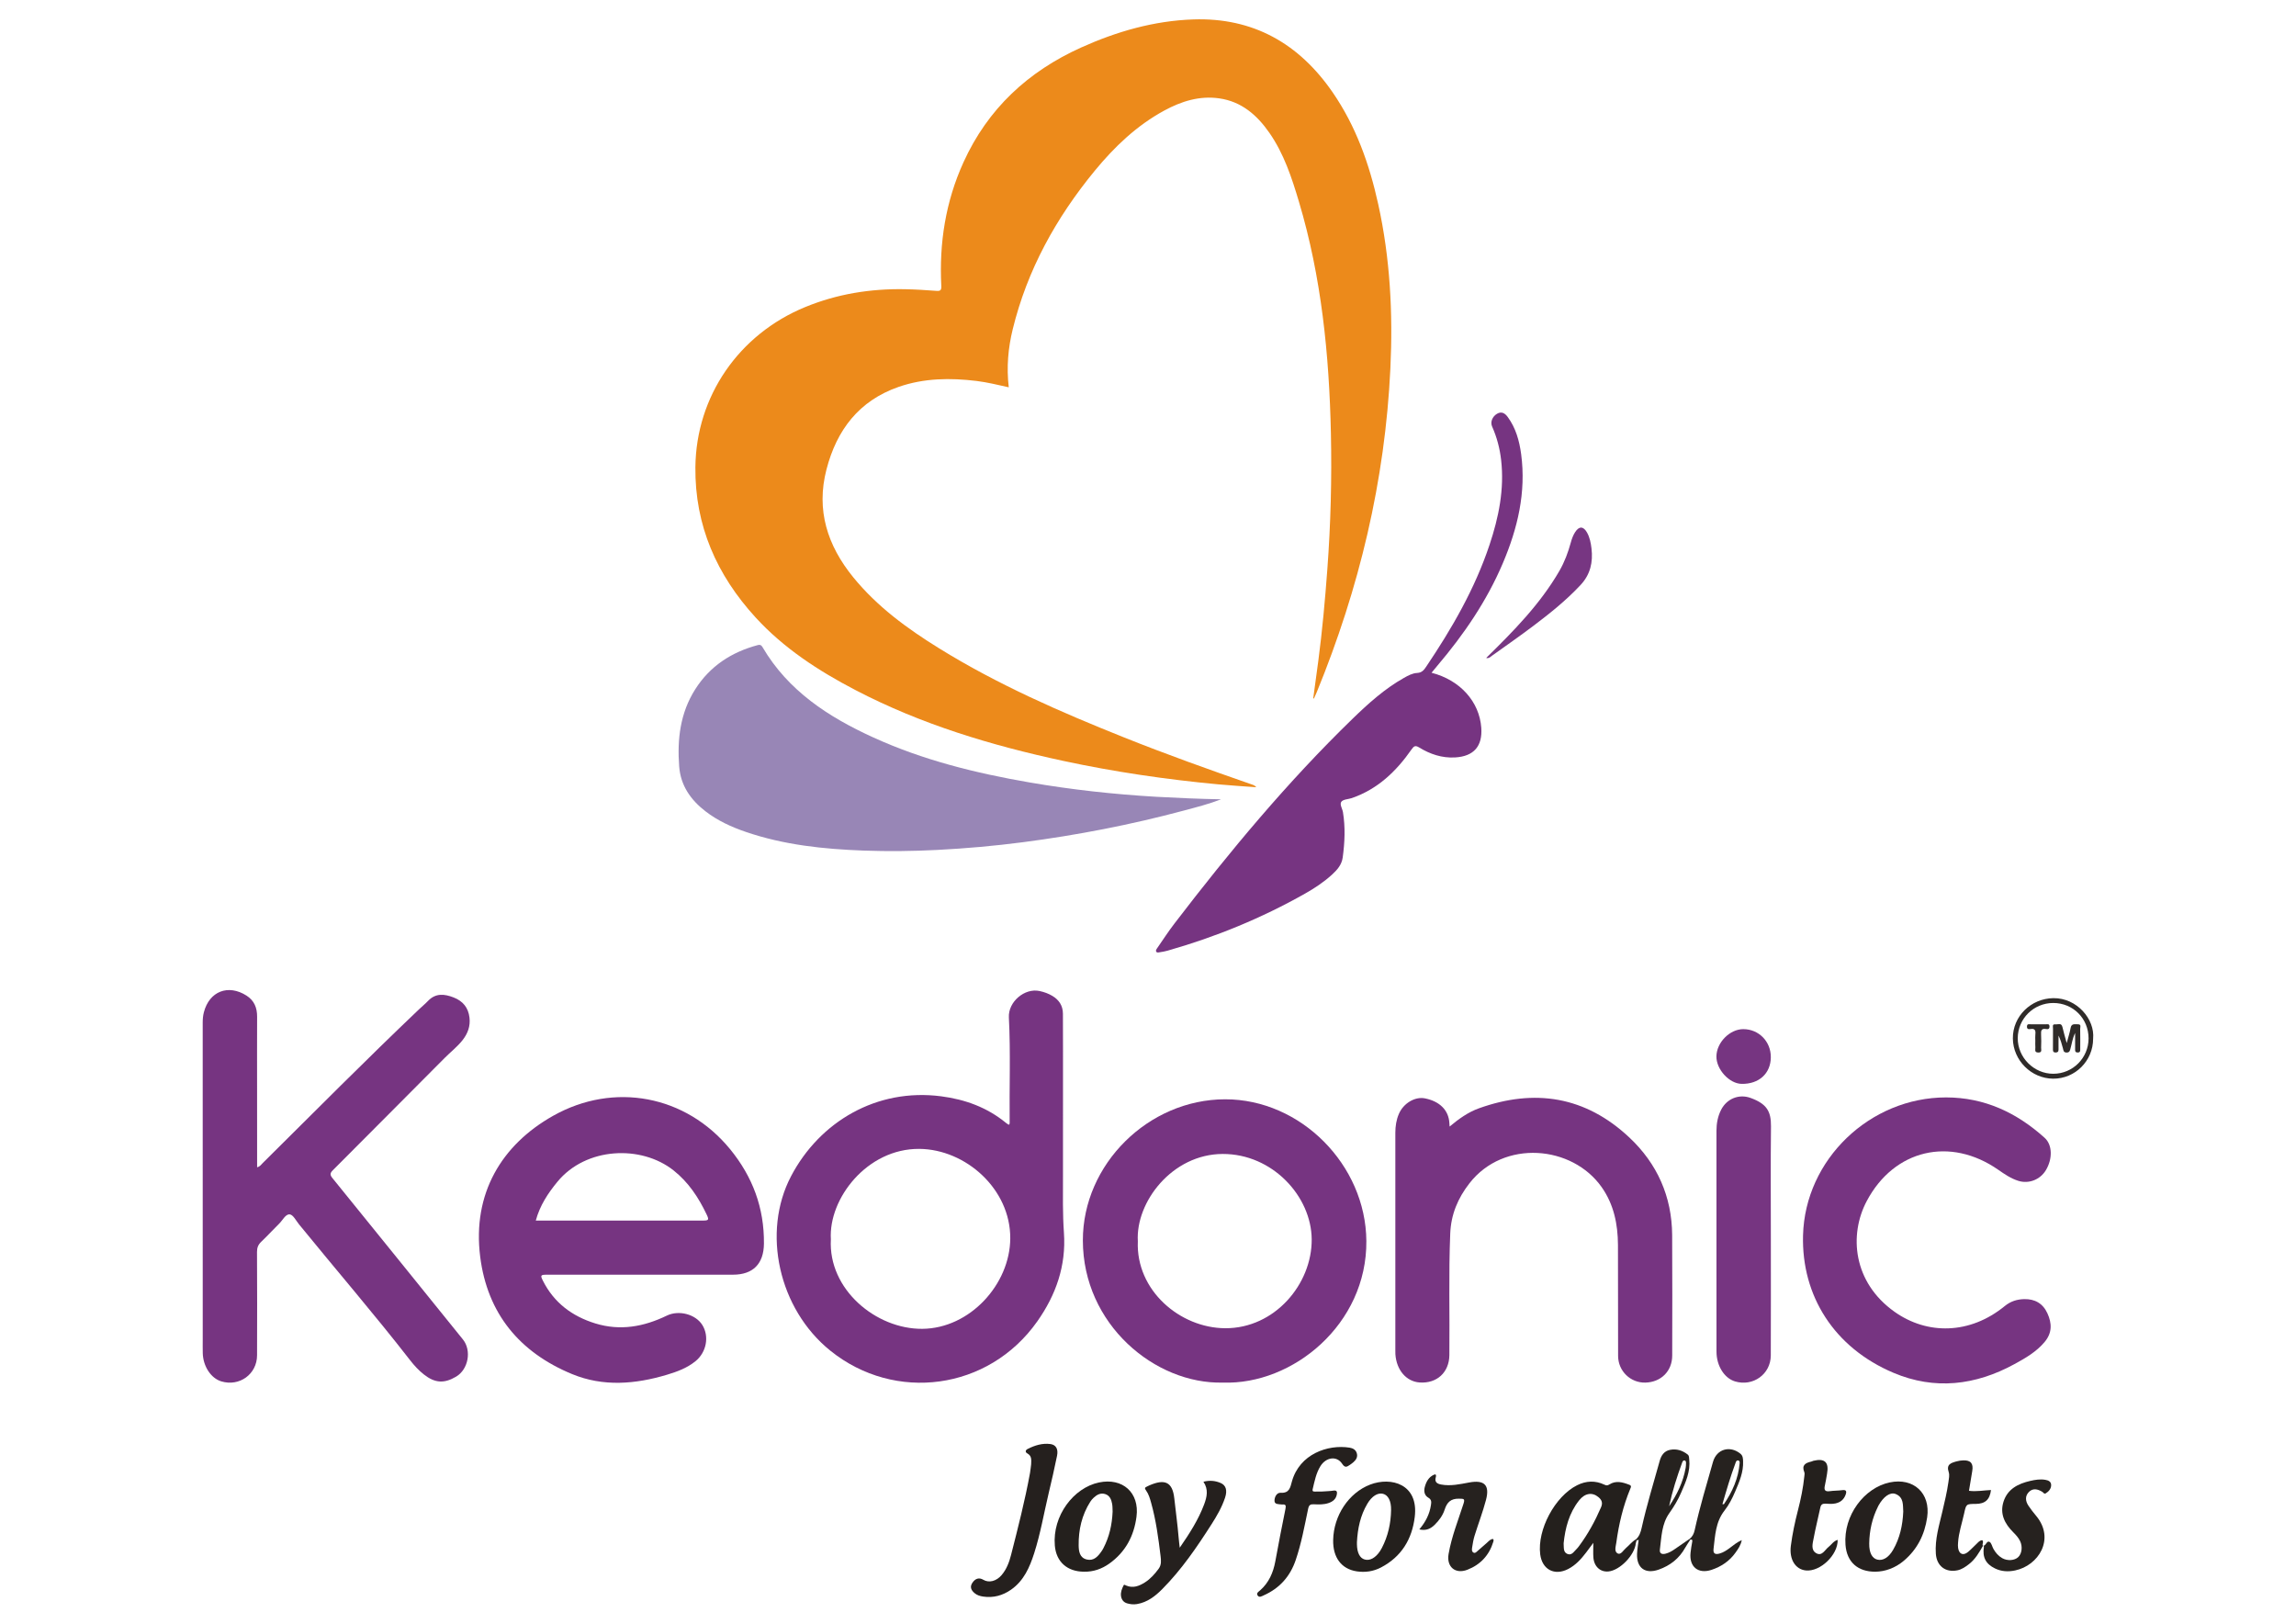 <?xml version="1.0" encoding="utf-8"?>
<!-- Generator: Adobe Illustrator 25.0.0, SVG Export Plug-In . SVG Version: 6.00 Build 0)  -->
<svg version="1.1" id="Layer_1" xmlns="http://www.w3.org/2000/svg" xmlns:xlink="http://www.w3.org/1999/xlink" x="0px" y="0px"
	 viewBox="0 0 841.89 595.28" style="enable-background:new 0 0 841.89 595.28;" xml:space="preserve">
<style type="text/css">
	.st0{fill:#DA281E;}
	.st1{fill:#231E1C;}
	.st2{fill:#FFFFFF;}
	.st3{fill:#272220;}
	.st4{fill:#DD2F3D;}
	.st5{fill:#5A2223;}
	.st6{fill:#592123;}
	.st7{fill:#DD303D;}
	.st8{fill:#231E1B;}
	.st9{fill:#1BA748;}
	.st10{fill:#DD2E3C;}
	.st11{fill:#FEF7F8;}
	.st12{fill:#FEFAFA;}
	.st13{fill:#EC8A1B;}
	.st14{fill:#763481;}
	.st15{fill:#9886B6;}
	.st16{fill:#763581;}
	.st17{fill:#24201D;}
	.st18{fill:#25201E;}
	.st19{fill:#26221F;}
	.st20{fill:#773682;}
	.st21{fill:#2F2B29;}
</style>
<g>
	<path class="st13" d="M481.53,256.03c0.63-4.62,1.27-9.24,1.88-13.87c1.46-11.09,2.46-22.23,3.29-33.38
		c1.24-16.64,1.67-33.31,1.31-49.99c-0.62-28.72-3.45-57.15-11.71-84.81c-2.64-8.85-5.51-17.63-10.87-25.32
		c-4.53-6.51-10.23-11.44-18.36-12.6c-7.21-1.03-13.86,1.05-20.14,4.46c-10.13,5.5-18.3,13.31-25.54,22.12
		c-14.14,17.21-24.73,36.3-30.05,58.08c-1.69,6.91-2.31,13.92-1.45,21.27c-4.07-0.9-7.88-1.84-11.78-2.32
		c-9.7-1.18-19.33-1.06-28.66,2.19c-14.5,5.06-22.65,15.78-26.4,30.24c-3.87,14.92,0.34,27.89,9.8,39.52
		c8.78,10.79,19.85,18.86,31.55,26.1c21.41,13.25,44.39,23.29,67.71,32.61c15.52,6.21,31.27,11.83,47.05,17.32
		c0.52,0.18,1.04,0.37,1.48,0.96c-4.7-0.35-9.4-0.63-14.09-1.07c-19.04-1.79-37.95-4.56-56.65-8.58c-26.44-5.68-52.2-13.43-76.29-26
		c-13.5-7.04-26.2-15.28-36.57-26.61c-14.24-15.56-22.27-33.7-22.06-55.04c0.26-26.03,15.94-48.75,40.27-58.74
		c11.73-4.82,23.96-6.77,36.58-6.54c3.82,0.07,7.64,0.31,11.45,0.6c1.5,0.12,1.95-0.17,1.87-1.8c-0.81-15.73,1.58-30.92,8.13-45.33
		c8.91-19.63,23.7-33.32,43.17-42.09c13.05-5.88,26.72-9.8,41.08-10.29c21.96-0.75,38.78,8.84,51.1,26.71
		c8.57,12.42,13.49,26.37,16.72,40.98c4.39,19.86,5.43,39.98,4.47,60.25c-1.95,41.19-11.41,80.66-27.01,118.73
		c-0.32,0.78-0.68,1.53-1.03,2.3C481.69,256.08,481.61,256.05,481.53,256.03z"/>
	<path class="st14" d="M94.28,427.94c1.1-0.27,1.51-1.01,2.05-1.54c19.02-18.86,37.89-37.88,57.3-56.35c1.1-1.05,2.28-2.01,3.32-3.1
		c2.81-2.94,6.03-2.57,9.38-1.27c3.38,1.31,5.39,3.71,5.82,7.39c0.37,3.13-0.61,5.8-2.52,8.24c-1.93,2.46-4.41,4.36-6.59,6.56
		c-13.66,13.7-27.28,27.45-40.97,41.13c-1.13,1.13-1.11,1.75-0.13,2.96c15.97,19.67,31.88,39.39,47.8,59.1
		c3.27,4.05,2,10.98-2.48,13.63c-4.41,2.61-7.76,2.39-11.78-0.75c-1.95-1.52-3.6-3.33-5.11-5.27
		c-13.16-16.93-27.18-33.16-40.71-49.79c-1.09-1.34-2.16-3.54-3.42-3.67c-1.53-0.16-2.59,2.16-3.86,3.39
		c-2.22,2.17-4.3,4.48-6.56,6.62c-1.14,1.08-1.59,2.19-1.58,3.77c0.07,12.63,0.07,25.27,0.02,37.9c-0.02,6.91-6.47,11.56-13.13,9.54
		c-3.79-1.15-6.68-5.55-6.78-10.39c-0.04-1.73-0.01-3.47-0.01-5.2c0-38.63,0-77.25-0.01-115.88c0-1.31,0.1-2.59,0.43-3.85
		c2-7.69,8.91-10.39,15.64-6.1c2.82,1.8,3.9,4.46,3.88,7.73c-0.04,8.66-0.01,17.33-0.01,25.99
		C94.28,408.39,94.28,418.06,94.28,427.94z"/>
	<path class="st14" d="M370.09,412.24c0.04-0.14,0.13-0.33,0.13-0.51c-0.15-12.92,0.38-25.84-0.29-38.75
		c-0.29-5.66,5.76-10.86,11.28-9.65c1.63,0.36,3.19,0.9,4.63,1.76c2.48,1.47,3.89,3.6,3.91,6.54c0.03,4.62,0.03,9.24,0.03,13.86
		c0,15.23,0.01,30.46-0.01,45.69c-0.01,6.93-0.14,13.87,0.35,20.78c0.85,12.09-2.94,22.8-9.77,32.48
		c-17.86,25.32-52.24,29.77-75.85,10.77c-19.02-15.3-25.23-43.48-14.42-64.03c10.5-19.97,31.4-32.32,55-29.26
		c8.86,1.15,16.91,4.08,23.85,9.8c0.28,0.23,0.59,0.42,0.89,0.61C369.85,412.34,369.95,412.28,370.09,412.24z M304.66,454.34
		c-1.04,18.36,16.54,32.95,33.5,32.83c17.46-0.12,32.19-16.33,32.28-33.16c0.1-18.1-16.36-32.67-33.35-32.81
		C317.9,421.05,303.75,439.48,304.66,454.34z"/>
	<path class="st15" d="M447.74,293.04c-4.49,1.75-9.14,2.92-13.77,4.16c-19.36,5.18-39,8.98-58.87,11.57
		c-10.43,1.36-20.9,2.29-31.42,2.83c-9.02,0.46-18.04,0.57-27.05,0.24c-14.65-0.54-29.18-2.06-43.16-6.85
		c-5.27-1.8-10.31-4.1-14.77-7.54c-5.44-4.19-9.12-9.43-9.66-16.44c-0.76-9.98,0.37-19.62,5.87-28.28
		c5.4-8.51,13.27-13.64,22.92-16.22c0.85-0.23,1.29-0.06,1.74,0.7c9.41,16.06,24.17,25.63,40.56,33.11
		c18.28,8.35,37.62,13.13,57.35,16.53c15.42,2.66,30.94,4.36,46.56,5.27C431.93,292.56,439.81,292.89,447.74,293.04z"/>
	<path class="st14" d="M235.2,467.33c-11.55,0-23.1,0-34.65,0c-2.31,0-2.5,0.18-1.47,2.22c4.06,8.06,10.7,13.02,19.21,15.64
		c9.14,2.81,17.8,1.21,26.21-2.86c4.46-2.16,10.59-0.49,13.03,3.44c2.6,4.17,1.53,9.97-2.49,13.25c-3.08,2.51-6.73,3.86-10.48,4.98
		c-11.62,3.48-23.37,4.47-34.79-0.24c-19.24-7.94-31.08-22.19-33.7-43.06c-2.9-23.11,7.83-40.99,26.76-51.64
		c22.29-12.53,48.67-7.53,64.86,12.22c8.3,10.13,12.55,21.55,12.43,34.65c-0.07,7.39-3.98,11.39-11.35,11.39
		C257.58,467.33,246.39,467.33,235.2,467.33z M196.46,447.48c0.92,0,1.63,0,2.33,0c19.55,0,39.1,0,58.65,0
		c2.45,0,2.67-0.15,1.62-2.33c-2.94-6.14-6.58-11.69-12.08-16.06c-11.9-9.43-32.14-8.57-42.6,4.18
		C200.92,437.48,197.97,441.93,196.46,447.48z"/>
	<path class="st14" d="M448.39,506.88c-24.89,0.61-51.3-21.34-51.33-52.12c-0.03-27.89,23.99-51.69,52.14-51.74
		c27.77-0.05,51.59,24.07,51.81,51.92C501.27,485.51,474.01,507.78,448.39,506.88z M417.22,455.09
		c-0.76,17.97,15.45,31.79,32.06,31.86c18.13,0.08,31.82-16.2,31.69-32.61c-0.12-15.74-14.38-31.34-32.66-31.28
		C429.78,423.13,416.35,440.72,417.22,455.09z"/>
	<path class="st14" d="M531.54,413.01c3.46-2.89,6.82-5.27,10.7-6.67c20.48-7.36,39.11-4.41,55.17,10.65
		c10.25,9.61,15.63,21.65,15.73,35.81c0.1,14.73,0.04,29.45,0.02,44.18c-0.01,5.68-4.08,9.75-9.83,9.9
		c-5.43,0.15-9.99-4.21-10.01-9.77c-0.06-13.57,0.02-27.14-0.05-40.71c-0.04-7.56-1.49-14.77-5.93-21.11
		c-10.82-15.45-35.93-17.63-48.5-1.51c-4.28,5.49-6.78,11.44-7.07,18.42c-0.61,14.87-0.16,29.74-0.32,44.6
		c-0.07,6.33-4.55,10.47-10.89,10.04c-4.87-0.33-8.49-4.52-8.9-10.32c-0.04-0.5-0.02-1.01-0.02-1.52c0-26.57,0-53.13,0-79.7
		c0-2.41,0.35-4.75,1.31-6.96c1.68-3.88,5.89-6.38,9.51-5.67c5.45,1.07,8.72,4.35,8.99,9.02
		C531.47,411.97,531.49,412.25,531.54,413.01z"/>
	<path class="st14" d="M524.91,246.64c10.51,2.7,17.56,10.63,18.24,20.17c0.49,6.8-2.77,10.49-9.61,10.88
		c-4.79,0.27-9.14-1.19-13.14-3.64c-1.45-0.89-1.96-0.53-2.82,0.7c-5.6,8.03-12.44,14.59-21.93,17.85c-1.29,0.44-3.06,0.42-3.78,1.3
		c-0.77,0.94,0.34,2.54,0.56,3.86c0.91,5.55,0.66,11.07-0.09,16.6c-0.36,2.69-2.04,4.57-3.92,6.29c-2.99,2.74-6.37,4.97-9.89,6.96
		c-15.95,9.01-32.78,15.91-50.4,20.92c-0.9,0.26-1.83,0.42-2.75,0.56c-0.47,0.07-1.08,0.31-1.4-0.17c-0.32-0.48,0.1-0.98,0.38-1.38
		c2.09-3.02,4.1-6.12,6.34-9.03c20.21-26.39,41.44-51.9,65.33-75.07c5.75-5.58,11.72-10.94,18.76-14.91
		c1.52-0.86,3.11-1.72,4.82-1.81c1.71-0.09,2.48-1.01,3.31-2.26c9.46-14.04,17.89-28.61,23.27-44.76
		c3.36-10.07,5.46-20.33,4.24-31.04c-0.48-4.26-1.56-8.35-3.3-12.27c-0.73-1.63,0.04-3.63,1.77-4.68c1.71-1.03,2.96-0.16,3.91,1.12
		c3,4.05,4.3,8.78,4.96,13.68c1.87,14.02-1.29,27.23-6.74,40.03c-5.87,13.8-14.24,26.03-23.9,37.42
		C526.46,244.77,525.78,245.59,524.91,246.64z"/>
	<path class="st14" d="M713.58,402.33c14.07,0.01,25.88,5.57,36.15,14.82c2.85,2.57,2.95,7.68,0.45,11.85
		c-2.09,3.49-6.28,5.12-10.09,3.92c-2.73-0.85-5.06-2.45-7.36-4.05c-17.59-12.26-38.19-7.53-48.26,11.5
		c-6.52,12.32-5.07,29.74,10.25,40.58c11.95,8.45,27.56,8.36,40.38-2.13c2.16-1.77,4.54-2.48,7.14-2.54
		c3.86-0.08,6.81,1.53,8.49,5.18c1.71,3.72,1.76,7.22-1,10.51c-3.03,3.63-7.02,5.92-11.09,8.14c-14.3,7.81-29.23,9.57-44.33,3.19
		c-21.76-9.19-33.76-28.23-33.18-50.39C661.86,425.03,685.69,402.34,713.58,402.33z"/>
	<path class="st16" d="M649.33,454.49c0,14.15,0.04,28.29-0.02,42.44c-0.03,6.89-6.55,11.53-13.17,9.5
		c-3.89-1.2-6.73-5.71-6.74-10.85c-0.02-12.05-0.01-24.11-0.01-36.16c0-14.94,0-29.88,0-44.82c0-2.71,0.47-5.32,1.71-7.74
		c2.07-4.06,6.53-5.89,10.8-4.34c5.83,2.13,7.54,4.82,7.48,10.4C649.22,426.77,649.33,440.63,649.33,454.49z"/>
	<path class="st17" d="M599.81,565.76c-0.4,4.37-5.82,9.96-10.04,10.36c-2.95,0.28-5.25-1.78-5.51-5.09
		c-0.13-1.65-0.02-3.31-0.02-5.4c-1,1.34-1.79,2.43-2.61,3.5c-1.84,2.43-3.87,4.68-6.63,6.1c-5.02,2.58-9.53,0.19-10.24-5.38
		c-1.14-9.04,5.39-21.27,13.53-25.34c3.29-1.64,6.65-1.8,9.98-0.22c0.75,0.36,1.16,0.37,1.87-0.08c2.4-1.51,4.83-0.82,7.24,0.11
		c0.9,0.35,0.71,0.77,0.41,1.47c-2.64,6.35-4.21,12.98-5.13,19.78c-0.18,1.37-0.88,3.26,0.52,3.96c1.17,0.58,2.07-1.21,3.04-2.02
		c1.21-1.01,2.16-2.31,3.55-3.12C599.8,564.86,599.8,565.31,599.81,565.76z M573.35,565.78c0.11,1.65-0.19,3.24,1.34,3.9
		c1.63,0.7,2.4-0.84,3.35-1.73c0.36-0.34,0.67-0.75,0.97-1.15c3.28-4.4,5.87-9.17,8.05-14.2c0.72-1.65,0.26-2.72-0.95-3.73
		c-2.26-1.89-4.96-1.5-7.11,1.22C575.31,554.76,573.92,560.28,573.35,565.78z"/>
	<path class="st18" d="M432.58,567.42c3.69-5.34,6.85-10.3,8.94-15.86c1.04-2.75,1.66-5.51-0.25-8.33c2.32-0.6,4.36-0.37,6.3,0.45
		c1.99,0.85,2.51,2.73,1.64,5.37c-1.16,3.51-3,6.69-4.98,9.78c-5.36,8.39-10.97,16.6-18.01,23.71c-2.6,2.63-5.49,4.89-9.32,5.54
		c-1.26,0.21-2.46,0.07-3.63-0.27c-1.3-0.38-2.04-1.38-2.22-2.68c-0.19-1.4,0.33-2.69,0.95-3.91c0.22-0.44,0.63-0.07,0.93,0.06
		c2.56,1.08,4.78,0.19,6.92-1.17c2.04-1.3,3.6-3.08,5.02-5.01c1.05-1.43,0.87-3.05,0.69-4.59c-0.8-6.57-1.67-13.14-3.46-19.54
		c-0.44-1.59-0.9-3.21-1.88-4.56c-0.5-0.68-0.54-1.04,0.26-1.38c0.33-0.14,0.64-0.33,0.97-0.47c5.61-2.43,8.48-1.33,9.14,4.78
		c0.52,4.8,1.2,9.58,1.59,14.39C432.26,564.79,432.41,565.85,432.58,567.42z"/>
	<path class="st18" d="M687.58,576.21c-6.31,0.02-10.4-3.47-10.88-9.85c-0.82-10.84,6.92-20.92,16.2-22.88
		c8.76-1.85,15.04,3.95,13.75,12.8c-0.93,6.39-3.64,11.77-8.6,15.95C694.98,574.81,691.28,576.2,687.58,576.21z M697.88,554.17
		c-0.17-2.35,0.27-5.22-2.81-6.45c-2.01-0.8-4.46,0.97-6.28,4.26c-0.07,0.13-0.13,0.26-0.19,0.39c-2.12,4.25-3.14,8.78-3.2,13.51
		c-0.05,3.4,1.07,5.43,2.96,5.9c2.05,0.5,4.16-0.74,5.81-3.6C696.62,563.91,697.66,559.25,697.88,554.17z"/>
	<path class="st17" d="M397.48,576.21c-6.07-0.02-10.19-3.52-10.7-9.59c-0.92-10.95,6.89-21.17,16.17-23.12
		c8.72-1.83,14.92,3.74,13.78,12.53c-0.93,7.14-4.06,12.98-9.96,17.2C404.01,575.2,400.91,576.28,397.48,576.21z M407.97,554.22
		c-0.05-0.9,0-1.92-0.18-2.9c-0.28-1.51-0.82-2.98-2.46-3.54c-1.7-0.58-3.09,0.17-4.3,1.3c-0.47,0.44-0.91,0.94-1.25,1.48
		c-3.1,4.89-4.33,10.31-4.26,16.01c0.03,2.14,0.34,4.54,2.98,5.17c2.6,0.62,4.12-1.16,5.44-3.06c0.25-0.35,0.46-0.73,0.66-1.11
		C406.76,563.43,407.76,558.99,407.97,554.22z"/>
	<path class="st17" d="M488.84,564.6c0.17-8.95,5.69-17.31,13.57-20.33c7.71-2.95,17.82-0.18,16.35,11.85
		c-1,8.2-4.9,14.64-12.41,18.55c-2.76,1.44-5.76,1.87-8.82,1.42C491.87,575.25,488.71,571.02,488.84,564.6z M497.56,565.34
		c0,0.29,0,0.58,0,0.86c0.05,3.07,1.06,5.04,2.84,5.54c1.92,0.54,3.99-0.6,5.65-3.12c0.24-0.36,0.45-0.73,0.65-1.12
		c2.27-4.36,3.29-9.03,3.38-13.9c0.06-3.34-1.07-5.45-2.93-5.94c-1.94-0.5-4.12,0.83-5.79,3.67
		C498.8,555.66,497.82,560.4,497.56,565.34z"/>
	<path class="st18" d="M484.7,546.82c1.74-0.13,2.98-0.13,4.19-0.33c1.35-0.22,1.48,0.47,1.28,1.47c-0.33,1.67-1.49,2.56-3.01,3.08
		c-1.75,0.6-3.56,0.54-5.36,0.46c-1.24-0.06-1.82,0.17-2.13,1.63c-1.33,6.33-2.48,12.71-4.58,18.86c-2.05,5.99-5.9,10.3-11.68,12.88
		c-0.75,0.33-1.71,0.99-2.3,0c-0.52-0.87,0.46-1.38,1.02-1.88c3.16-2.82,4.73-6.44,5.49-10.52c1.2-6.44,2.4-12.88,3.73-19.29
		c0.27-1.31,0.05-1.72-1.22-1.6c-0.07,0.01-0.14-0.01-0.22-0.02c-1.03-0.13-2.53,0.03-2.58-1.28c-0.05-1.33,0.76-3.09,2.25-3
		c3.26,0.19,3.53-1.97,4.15-4.2c2.79-9.96,13.1-13.62,21.15-12.34c1.17,0.19,2.22,0.74,2.61,1.99c0.42,1.34-0.16,2.39-1.14,3.26
		c-0.43,0.38-0.89,0.74-1.37,1.05c-1.04,0.68-1.76,1.26-2.84-0.39c-1.96-3-5.92-2.46-7.99,0.9c-1.57,2.55-2.12,5.47-2.81,8.34
		c-0.22,0.93,0.24,0.95,0.87,0.95C483.2,546.82,484.21,546.82,484.7,546.82z"/>
	<path class="st18" d="M378.1,536.82c0.03-1.51,0.32-3.03-1.41-3.98c-0.86-0.47-0.71-1.21,0.15-1.64c2.61-1.31,5.35-2.18,8.32-1.79
		c1.99,0.27,2.94,1.77,2.44,4.27c-0.93,4.65-2.02,9.28-3.11,13.9c-1.72,7.28-2.98,14.67-5.26,21.8c-1.66,5.18-3.8,10.15-8.51,13.43
		c-3.08,2.14-6.47,3.07-10.23,2.52c-1.16-0.17-2.26-0.51-3.16-1.28c-1.22-1.04-1.8-2.25-0.78-3.77c1.09-1.63,2.49-2.01,4.02-1.1
		c2.06,1.22,4.79,0.53,6.71-1.74c1.81-2.14,2.77-4.7,3.45-7.36c2.54-9.97,5.1-19.93,6.95-30.05
		C377.86,538.97,377.96,537.89,378.1,536.82z"/>
	<path class="st19" d="M520.43,560.7c2.37-2.8,3.78-5.66,4.27-8.95c0.17-1.1,0.25-1.97-1-2.7c-1.36-0.79-1.68-2.3-1.28-3.83
		c0.51-1.94,1.41-3.67,3.33-4.54c0.94-0.43,0.88,0.34,0.71,0.94c-0.49,1.74,0.49,2.35,1.96,2.63c3.49,0.65,6.91-0.12,10.29-0.75
		c5.54-1.02,7.62,0.91,6.17,6.4c-1.17,4.44-2.83,8.75-4.19,13.13c-0.43,1.37-0.65,2.8-0.88,4.22c-0.11,0.68-0.24,1.56,0.47,1.95
		c0.66,0.37,1.18-0.31,1.66-0.72c1.1-0.93,2.17-1.9,3.25-2.84c0.69-0.6,1.27-1.37,2.26-1.43c0.34,0.36,0.21,0.69,0.11,1.04
		c-1.51,4.95-4.74,8.39-9.49,10.24c-4.46,1.74-7.72-1.09-6.91-5.76c1.1-6.34,3.49-12.29,5.45-18.37c0.62-1.92,0.19-1.89-1.63-1.92
		c-3.06-0.05-4.4,1.36-5.26,4.02c-0.69,2.13-2.04,3.98-3.65,5.55C524.65,560.4,522.99,561.3,520.43,560.7z"/>
	<path class="st19" d="M619.49,564.2c1.1-0.81,1.62-1.93,1.91-3.24c1.86-8.43,4.36-16.7,6.71-25c1.33-4.71,6.22-6.13,10.06-3.01
		c0.91,0.74,0.94,1.75,0.98,2.74c0.18,4.02-1.4,7.6-2.92,11.18c-1.04,2.45-2.26,4.85-3.91,6.95c-3.27,4.17-3.42,9.17-4.01,14.07
		c-0.22,1.83,0.78,2.06,2.22,1.66c1.34-0.37,2.48-1.12,3.59-1.93c1.39-1.01,2.67-2.18,4.54-2.99c-0.35,1.91-1.35,3.26-2.29,4.59
		c-2.2,3.1-5.24,5.14-8.81,6.32c-4.89,1.6-8.21-1.13-7.68-6.25c0.14-1.36,0.37-2.71,0.62-4.06c0.13-0.7-0.07-0.93-0.75-0.73
		C619.68,564.4,619.59,564.3,619.49,564.2z M631.57,551.45c0.29,0,0.51,0.06,0.56-0.01c3.1-4.56,5.3-9.47,5.76-15.04
		c0.04-0.42-0.02-0.93-0.59-0.98c-0.68-0.06-0.79,0.57-0.95,1C634.51,541.35,633.04,546.38,631.57,551.45z"/>
	<path class="st19" d="M599.81,565.76c-0.01-0.45-0.01-0.9-0.02-1.35c1.31-1.13,1.81-2.65,2.17-4.28c1.85-8.28,4.35-16.4,6.62-24.57
		c0.55-1.98,1.62-3.59,3.77-4.02c2.39-0.48,4.56,0.2,6.47,1.7c0.59,0.46,0.51,1.15,0.58,1.79c0.49,4.43-1.29,8.32-2.98,12.22
		c-1.15,2.65-2.63,5.12-4.3,7.47c-2.86,4.02-2.88,8.79-3.48,13.39c-0.19,1.45,0.77,1.82,2.06,1.5c1.28-0.32,2.39-0.97,3.46-1.72
		c1.76-1.25,3.55-2.46,5.33-3.68c0.09,0.1,0.19,0.2,0.27,0.31c-0.61,0.96-1.27,1.88-1.82,2.87c-2.19,3.96-5.51,6.57-9.72,8.05
		c-4.94,1.74-8.15-0.58-7.95-5.77c0.07-1.7,0.38-3.39,0.59-5.1C599.85,564.52,600.07,565.33,599.81,565.76z M612.02,552.22
		c2.9-4.3,5.15-8.87,6.06-14.02c0.1-0.56,0.14-1.14,0.14-1.72c0-0.41,0.03-0.94-0.51-1.05c-0.55-0.11-0.76,0.4-0.9,0.76
		C614.89,541.44,613.19,546.74,612.02,552.22z"/>
	<path class="st18" d="M727.13,566.7c-1.42,2.46-2.82,4.93-5.13,6.72c-1.32,1.02-2.68,1.98-4.34,2.3c-4.34,0.84-7.52-1.63-7.83-6.09
		c-0.38-5.34,1.21-10.4,2.4-15.5c0.83-3.57,1.7-7.14,2.21-10.77c0.17-1.21,0.47-2.56,0.11-3.64c-0.94-2.83,0.76-3.36,2.81-3.94
		c0.85-0.24,1.69-0.36,2.54-0.39c2.73-0.08,3.75,1.16,3.28,3.91c-0.41,2.4-0.8,4.8-1.2,7.25c2.76,0.37,5.4-0.18,8.07-0.28
		c-0.44,3.55-2.16,5.07-5.61,5.09c-3.49,0.02-3.48,0.02-4.24,3.51c-0.78,3.58-2.01,7.06-2.23,10.76c-0.04,0.64-0.08,1.3,0.03,1.93
		c0.38,2.28,1.89,2.86,3.66,1.39c1.1-0.92,2.08-2,3.13-2.97c0.61-0.57,1.13-1.31,2.09-1.31c0.62,0.67-0.2,1.42,0.2,2.07
		L727.13,566.7z"/>
	<path class="st17" d="M673.83,564.54c0.13,5.56-6.43,11.74-11.66,11.21c-3.88-0.39-6.14-4.11-5.51-9c0.57-4.42,1.5-8.77,2.61-13.07
		c1.06-4.11,1.91-8.24,2.34-12.46c0.05-0.5,0.17-1.07-0.01-1.5c-1.06-2.58,0.44-3.41,2.55-3.88c0.28-0.06,0.53-0.23,0.81-0.3
		c4.15-0.98,5.74,0.54,4.98,4.75c-0.26,1.41-0.45,2.84-0.78,4.24c-0.37,1.57-0.13,2.43,1.78,2.16c1.49-0.22,3.03-0.16,4.52-0.37
		c1.58-0.23,1.73,0.46,1.28,1.68c-0.65,1.77-1.9,2.8-3.76,3.19c-1.23,0.26-2.45,0.13-3.67,0.08c-1.03-0.04-1.59,0.31-1.82,1.36
		c-0.81,3.8-1.77,7.57-2.48,11.39c-0.35,1.85-1.07,4.21,0.92,5.38c2.17,1.28,3.19-1.2,4.57-2.27
		C671.58,566.3,672.26,565,673.83,564.54z"/>
	<path class="st19" d="M727.09,566.73c1.17,0.04,1.35-2.03,2.43-1.45c0.73,0.39,0.93,1.71,1.43,2.58c0.79,1.4,1.82,2.6,3.24,3.4
		c1.91,1.07,4.54,0.87,5.86-0.41c1.35-1.31,1.63-3.85,0.68-5.85c-0.6-1.26-1.54-2.27-2.5-3.23c-3.17-3.15-5.03-6.79-3.57-11.29
		c1.5-4.63,5.38-6.54,9.76-7.55c1.81-0.42,3.69-0.73,5.58-0.4c1.13,0.19,2.16,0.67,2.11,2.02c-0.05,1.32-0.9,2.26-1.97,2.93
		c-0.57,0.36-0.88-0.29-1.27-0.54c-1.67-1.04-3.46-1.46-4.94,0.06c-1.43,1.46-1.28,3.31-0.18,4.97c0.87,1.32,1.86,2.57,2.87,3.78
		c7.04,8.48,0.84,18.22-7.73,20c-2.55,0.53-5.01,0.41-7.38-0.74c-3.38-1.63-4.67-4.12-4.06-7.88c0.06-0.35-0.2-0.3-0.3-0.44
		C727.13,566.7,727.09,566.73,727.09,566.73z"/>
	<path class="st20" d="M544.95,241.22c10.01-9.83,19.79-19.73,26.85-31.93c1.89-3.27,3.19-6.77,4.18-10.4
		c0.36-1.33,0.82-2.61,1.57-3.78c1.46-2.28,3.04-2.24,4.38,0.14c1,1.79,1.39,3.78,1.63,5.8c0.6,5.04-0.39,9.54-3.99,13.4
		c-5.25,5.63-11.22,10.4-17.33,15.01c-4.95,3.74-10.05,7.29-15.1,10.89C546.53,240.79,545.97,241.48,544.95,241.22z"/>
	<path class="st16" d="M649.32,387.62c-0.05,5.95-4.37,9.87-10.73,9.74c-4.52-0.09-9.29-5.32-9.22-10.1
		c0.08-5.08,4.9-9.96,9.85-9.96C644.92,377.3,649.37,381.84,649.32,387.62z"/>
	<path class="st21" d="M767.5,380.8c0,8.13-6.59,14.71-14.66,14.66c-8.01-0.05-14.69-6.72-14.77-14.74
		c-0.08-8.11,6.63-14.68,14.86-14.78C761.58,365.83,768.2,373.7,767.5,380.8z M765.83,380.71c0.02-7.3-5.69-13.02-12.98-13
		c-7.16,0.02-12.93,5.73-12.99,12.87c-0.06,7.11,5.95,13.12,13.07,13.08C760.07,393.63,765.81,387.87,765.83,380.71z"/>
	<path class="st21" d="M757.81,382.4c0.58-2.19,1.14-3.82,1.43-5.5c0.3-1.76,1.53-1.35,2.62-1.38c1.44-0.04,0.87,1.06,0.89,1.7
		c0.06,2.45,0.02,4.9,0.02,7.35c0,0.66,0.07,1.31-0.95,1.29c-1.02-0.02-0.92-0.69-0.92-1.33c-0.01-1.79,0-3.59,0-5.83
		c-1,2.06-1.19,3.91-1.69,5.66c-0.21,0.73-0.27,1.52-1.43,1.52c-1.21,0-1.16-0.88-1.36-1.57c-0.44-1.55-0.82-3.13-1.61-4.64
		c0,1.56,0,3.12,0,4.68c0,0.73,0.11,1.47-1.01,1.51c-1.14,0.03-1.03-0.72-1.03-1.44c0-2.45-0.02-4.9,0.02-7.35
		c0.01-0.62-0.38-1.66,0.86-1.52c0.92,0.11,2.23-0.72,2.61,1.03C756.64,378.33,757.18,380.04,757.81,382.4z"/>
	<path class="st21" d="M746.3,381.59c0-0.79-0.07-1.59,0.02-2.38c0.16-1.38-0.12-2.24-1.79-1.95c-0.65,0.11-1.32,0.08-1.29-0.93
		c0.03-1.09,0.82-0.8,1.39-0.81c1.87-0.03,3.75-0.02,5.63,0c0.52,0.01,1.2-0.22,1.24,0.73c0.04,0.92-0.44,1.16-1.19,1.02
		c-1.8-0.35-1.98,0.62-1.89,2.06c0.1,1.58,0.06,3.17,0.01,4.76c-0.02,0.75,0.45,1.84-1.09,1.78c-1.49-0.06-0.96-1.14-1.02-1.89
		C746.25,383.18,746.3,382.38,746.3,381.59z"/>
</g>
</svg>
